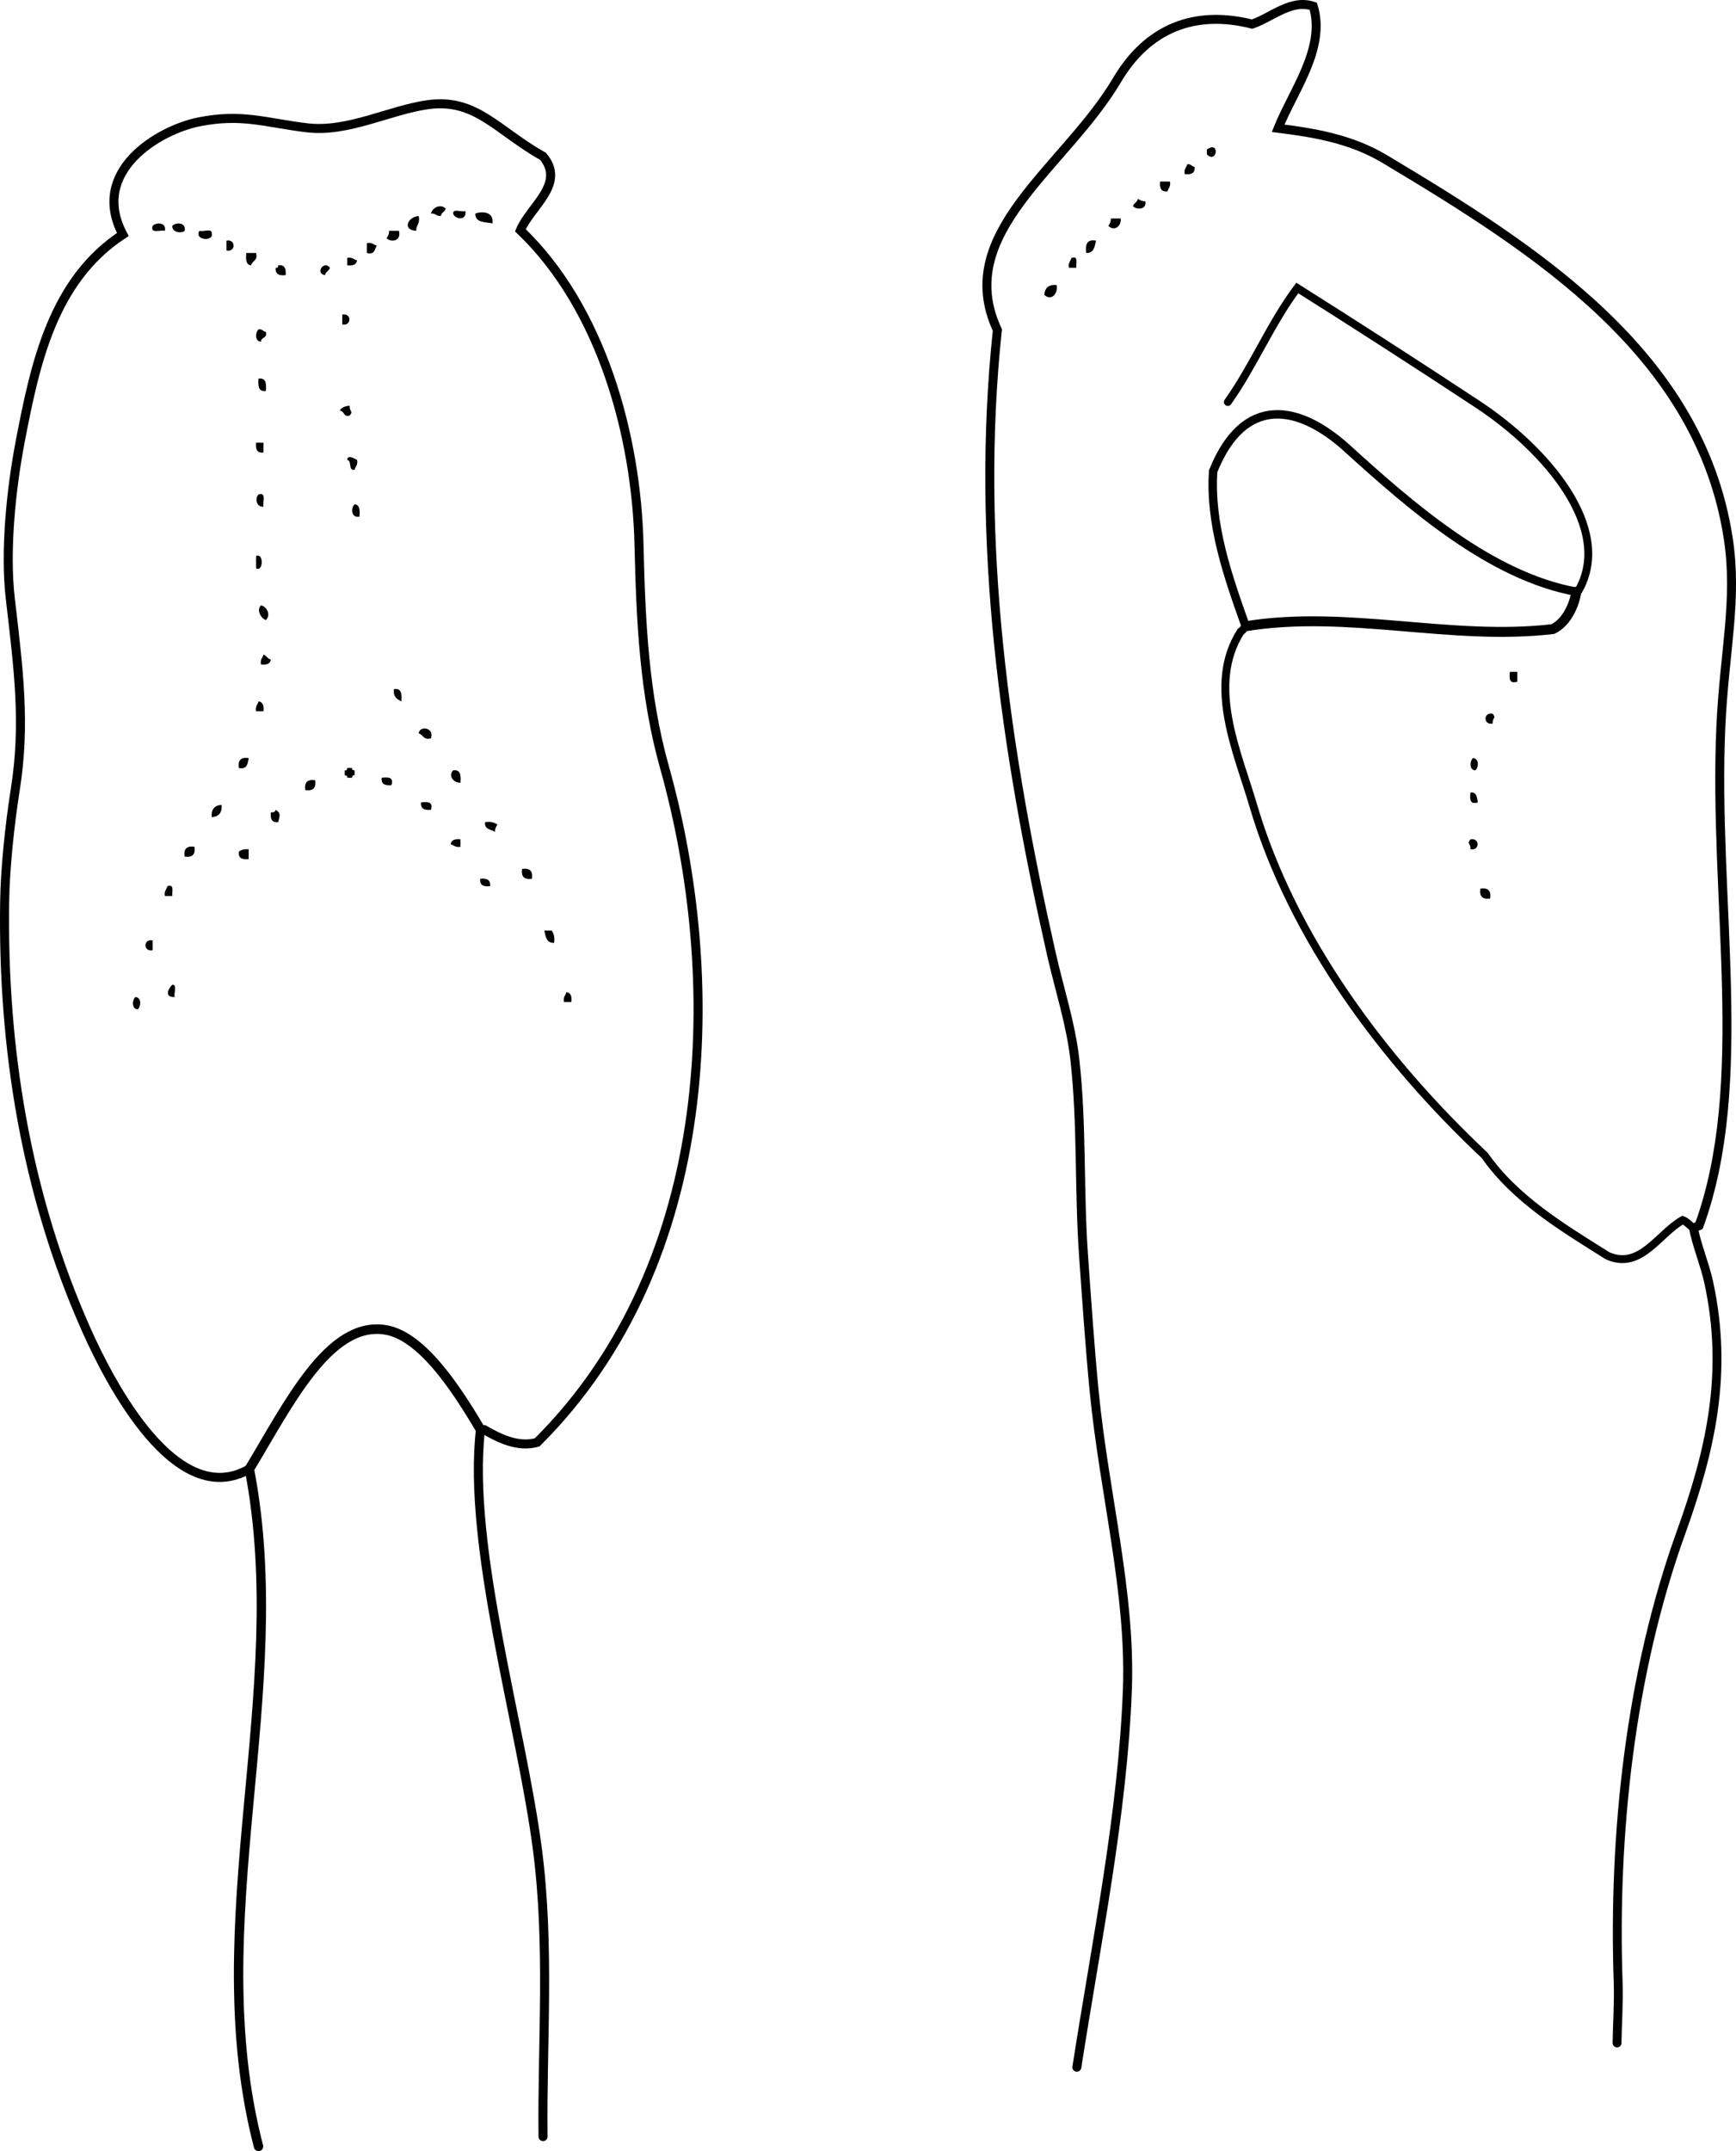 <?xml version="1.0" encoding="iso-8859-1"?>
<!-- Generator: Adobe Illustrator 14.0.0, SVG Export Plug-In . SVG Version: 6.00 Build 43363)  -->
<!DOCTYPE svg PUBLIC "-//W3C//DTD SVG 1.1//EN" "http://www.w3.org/Graphics/SVG/1.1/DTD/svg11.dtd">
<svg version="1.1" id="Layer_1" xmlns="http://www.w3.org/2000/svg" xmlns:xlink="http://www.w3.org/1999/xlink" x="0px" y="0px"
	 width="126.814px" height="157.106px" viewBox="0 0 126.814 157.106" style="enable-background:new 0 0 126.814 157.106;"
	 xml:space="preserve">
<g>
	<path style="fill-rule:evenodd;clip-rule:evenodd;" d="M88.163,11.278c0-0.12,0-0.24,0-0.36
		C89.15,10.24,88.891,12.005,88.163,11.278z"/>
	<path style="fill-rule:evenodd;clip-rule:evenodd;" d="M86.724,11.999c0.29-0.051,0.31,0.17,0.54,0.18
		c0.054,0.474-0.25,0.591-0.72,0.54C86.467,12.342,86.667,12.242,86.724,11.999z"/>
	<path style="fill-rule:evenodd;clip-rule:evenodd;" d="M84.744,13.258c0.24,0,0.479,0,0.72,0c0.076,0.376-0.123,0.477-0.18,0.72
		C84.81,14.032,84.693,13.729,84.744,13.258z"/>
	<path style="fill-rule:evenodd;clip-rule:evenodd;" d="M83.125,14.518c0.145,0.095,0.292,0.188,0.539,0.18
		c0.127,0.623-0.631,0.646-0.899,0.36C82.828,14.821,83.081,14.774,83.125,14.518z"/>
	<path style="fill-rule:evenodd;clip-rule:evenodd;" d="M32.56,15.237c-0.063,0.236-0.316,0.283-0.36,0.54
		c-0.323,0.023-0.379-0.22-0.72-0.18C31.58,15.17,32.176,14.851,32.56,15.237z"/>
	<path style="fill-rule:evenodd;clip-rule:evenodd;" d="M33.1,15.597c-0.03-0.39,0.638-0.082,0.9-0.18
		C34.099,16.153,33.223,16.025,33.1,15.597z"/>
	<path style="fill-rule:evenodd;clip-rule:evenodd;" d="M35.979,16.317c-0.554-0.106-1.273-0.046-1.259-0.72
		C35.189,15.428,36.086,15.424,35.979,16.317z"/>
	<path style="fill-rule:evenodd;clip-rule:evenodd;" d="M30.581,15.777c0.13,0.55-0.184,0.656-0.18,1.08
		C29.359,16.798,29.789,15.836,30.581,15.777z"/>
	<path style="fill-rule:evenodd;clip-rule:evenodd;" d="M81.146,15.957c0.239,0,0.479,0,0.72,0c0.058,0.584-0.484,0.958-0.9,0.54
		C81.061,16.352,81.153,16.205,81.146,15.957z"/>
	<path style="fill-rule:evenodd;clip-rule:evenodd;" d="M12.047,16.857c-0.34-0.08-1.084,0.245-0.9-0.36
		C11.416,16.211,12.173,16.234,12.047,16.857z"/>
	<path style="fill-rule:evenodd;clip-rule:evenodd;" d="M13.486,16.857c-0.17,0.187-0.927,0.164-0.9-0.36
		C12.855,16.211,13.612,16.234,13.486,16.857z"/>
	<path style="fill-rule:evenodd;clip-rule:evenodd;" d="M14.566,16.857c0.261,0.098,0.93-0.21,0.9,0.18
		C15.668,17.654,14.156,17.57,14.566,16.857z"/>
	<path style="fill-rule:evenodd;clip-rule:evenodd;" d="M28.421,16.857c0.24,0,0.48,0,0.72,0c0.202,0.728-0.553,0.89-0.9,0.54
		C28.337,17.252,28.429,17.104,28.421,16.857z"/>
	<path style="fill-rule:evenodd;clip-rule:evenodd;" d="M16.545,17.577c0.693-0.142,0.693,0.861,0,0.72
		C16.545,18.056,16.545,17.816,16.545,17.577z"/>
	<path style="fill-rule:evenodd;clip-rule:evenodd;" d="M80.065,17.577c-0.102,0.438-0.154,0.925-0.72,0.899
		C79.271,17.861,79.4,17.451,80.065,17.577z"/>
	<path style="fill-rule:evenodd;clip-rule:evenodd;" d="M26.802,17.756c0.376-0.076,0.476,0.124,0.72,0.18
		c-0.157,0.263-0.143,0.697-0.72,0.54C26.802,18.236,26.802,17.997,26.802,17.756z"/>
	<path style="fill-rule:evenodd;clip-rule:evenodd;" d="M17.985,18.476c0.24,0,0.48,0,0.72,0c0.154,0.574-0.283,0.557-0.36,0.9
		C17.951,19.35,17.958,18.922,17.985,18.476z"/>
	<path style="fill-rule:evenodd;clip-rule:evenodd;" d="M25.362,18.836c0.376-0.076,0.477,0.124,0.72,0.18
		c-0.043,0.316-0.31,0.41-0.72,0.36C25.362,19.196,25.362,19.016,25.362,18.836z"/>
	<path style="fill-rule:evenodd;clip-rule:evenodd;" d="M78.266,18.836c0.542-0.181,0.319,0.401,0.36,0.72c-0.18,0-0.36,0-0.54,0
		C78.01,19.18,78.209,19.08,78.266,18.836z"/>
	<path style="fill-rule:evenodd;clip-rule:evenodd;" d="M20.324,19.376c0.474-0.054,0.59,0.249,0.54,0.72
		c-0.47,0.051-0.774-0.065-0.72-0.54C20.297,19.589,20.314,19.486,20.324,19.376z"/>
	<path style="fill-rule:evenodd;clip-rule:evenodd;" d="M24.103,19.556c-0.063,0.236-0.317,0.283-0.36,0.54
		C22.991,19.976,23.659,18.979,24.103,19.556z"/>
	<path style="fill-rule:evenodd;clip-rule:evenodd;" d="M77.187,20.815c0.119,0.681-0.419,1.18-0.899,0.72
		C76.32,21.029,76.6,20.769,77.187,20.815z"/>
	<path style="fill-rule:evenodd;clip-rule:evenodd;" d="M25.002,22.975c0.693-0.142,0.693,0.861,0,0.72
		C25.002,23.455,25.002,23.215,25.002,22.975z"/>
	<path style="fill-rule:evenodd;clip-rule:evenodd;" d="M18.885,24.055c0.291-0.051,0.31,0.17,0.54,0.18
		c0.131,0.491-0.357,0.362-0.36,0.72C18.606,24.936,18.639,24.284,18.885,24.055z"/>
	<path style="fill-rule:evenodd;clip-rule:evenodd;" d="M18.885,27.653c0.562-0.082,0.575,0.385,0.54,0.9
		C18.862,28.635,18.849,28.168,18.885,27.653z"/>
	<path style="fill-rule:evenodd;clip-rule:evenodd;" d="M25.542,29.633c-0.016,0.491,0.3,0.362,0,0.72
		c-0.491,0.131-0.362-0.357-0.72-0.36C24.941,29.751,25.208,29.658,25.542,29.633z"/>
	<path style="fill-rule:evenodd;clip-rule:evenodd;" d="M18.705,32.332c0.18,0,0.36,0,0.54,0c0,0.24,0,0.48,0,0.72
		C18.771,33.106,18.654,32.803,18.705,32.332z"/>
	<path style="fill-rule:evenodd;clip-rule:evenodd;" d="M25.362,33.592c0.027-0.448,0.609-0.053,0.72,0
		c0.076,0.376-0.124,0.476-0.18,0.72C25.405,34.388,25.733,33.641,25.362,33.592z"/>
	<path style="fill-rule:evenodd;clip-rule:evenodd;" d="M18.885,36.111c0.604-0.185,0.28,0.56,0.36,0.899
		C18.709,37.049,18.61,36.369,18.885,36.111z"/>
	<path style="fill-rule:evenodd;clip-rule:evenodd;" d="M25.902,36.831c0.394,0.026,0.386,0.453,0.36,0.9
		C25.639,37.856,25.617,37.1,25.902,36.831z"/>
	<path style="fill-rule:evenodd;clip-rule:evenodd;" d="M18.705,40.609c0.553-0.275,0.553,1.175,0,0.9
		C18.705,41.209,18.705,40.909,18.705,40.609z"/>
	<path style="fill-rule:evenodd;clip-rule:evenodd;" d="M19.064,44.208c0.427,0.099,0.747,0.695,0.36,1.08
		C19.042,45.144,18.723,44.547,19.064,44.208z"/>
	<path style="fill-rule:evenodd;clip-rule:evenodd;" d="M19.245,47.807c0.236,0.063,0.283,0.317,0.54,0.36
		c-0.043,0.316-0.31,0.41-0.72,0.36C18.988,48.151,19.188,48.05,19.245,47.807z"/>
	<path style="fill-rule:evenodd;clip-rule:evenodd;" d="M110.296,49.067c0.18,0,0.36,0,0.54,0c0,0.24,0,0.479,0,0.72
		C110.235,49.967,110.246,49.537,110.296,49.067z"/>
	<path style="fill-rule:evenodd;clip-rule:evenodd;" d="M28.781,50.326c0.563-0.082,0.576,0.385,0.54,0.9
		C29.006,51.062,28.696,50.892,28.781,50.326z"/>
	<path style="fill-rule:evenodd;clip-rule:evenodd;" d="M18.885,51.226c0.316,0.043,0.41,0.31,0.36,0.72c-0.18,0-0.36,0-0.54,0
		C18.628,51.57,18.828,51.469,18.885,51.226z"/>
	<path style="fill-rule:evenodd;clip-rule:evenodd;" d="M109.036,52.126c0.3,0.357-0.016,0.229,0,0.72
		C108.344,52.987,108.344,51.984,109.036,52.126z"/>
	<path style="fill-rule:evenodd;clip-rule:evenodd;" d="M31.48,53.925c-0.574,0.154-0.556-0.283-0.899-0.36
		C30.659,52.954,31.754,53.146,31.48,53.925z"/>
	<path style="fill-rule:evenodd;clip-rule:evenodd;" d="M18.165,55.365c-0.062,0.418-0.116,0.843-0.72,0.72
		C17.361,55.521,17.602,55.281,18.165,55.365z"/>
	<path style="fill-rule:evenodd;clip-rule:evenodd;" d="M107.597,55.365c0.458,0.019,0.426,0.67,0.181,0.9
		C107.319,56.246,107.352,55.594,107.597,55.365z"/>
	<path style="fill-rule:evenodd;clip-rule:evenodd;" d="M25.362,56.084c0.12,0,0.24,0,0.36,0c-0.033,0.153,0.07,0.17,0.18,0.18
		c0,0.12,0,0.24,0,0.36c-0.153-0.033-0.17,0.07-0.18,0.18c-0.12,0-0.24,0-0.36,0c0.033-0.153-0.07-0.169-0.18-0.18
		c0-0.12,0-0.24,0-0.36C25.335,56.297,25.353,56.194,25.362,56.084z"/>
	<path style="fill-rule:evenodd;clip-rule:evenodd;" d="M33.1,56.265c0.562-0.083,0.575,0.384,0.54,0.899
		C33.101,57.177,32.727,56.635,33.1,56.265z"/>
	<path style="fill-rule:evenodd;clip-rule:evenodd;" d="M27.882,56.804c0.47-0.05,0.9-0.061,0.72,0.54
		C28.131,57.395,27.828,57.278,27.882,56.804z"/>
	<path style="fill-rule:evenodd;clip-rule:evenodd;" d="M23.023,56.984c0.083,0.563-0.157,0.803-0.72,0.72
		C22.22,57.141,22.46,56.901,23.023,56.984z"/>
	<path style="fill-rule:evenodd;clip-rule:evenodd;" d="M107.417,57.884c0.475-0.055,0.464,0.376,0.54,0.72
		C107.356,58.785,107.367,58.354,107.417,57.884z"/>
	<path style="fill-rule:evenodd;clip-rule:evenodd;" d="M30.761,58.604c0.47-0.05,0.9-0.061,0.72,0.54
		C31.01,59.194,30.707,59.078,30.761,58.604z"/>
	<path style="fill-rule:evenodd;clip-rule:evenodd;" d="M16.186,58.784c0.047,0.587-0.214,0.866-0.72,0.9
		C15.419,59.097,15.679,58.817,16.186,58.784z"/>
	<path style="fill-rule:evenodd;clip-rule:evenodd;" d="M20.144,59.144c0.418,0.27,0.275,0.44,0.18,0.9
		c-0.474,0.054-0.591-0.25-0.54-0.72C19.994,59.353,20.104,59.284,20.144,59.144z"/>
	<path style="fill-rule:evenodd;clip-rule:evenodd;" d="M35.439,60.043c0.417-0.058,0.691,0.029,0.899,0.18
		c-0.095,0.145-0.188,0.292-0.18,0.54C35.892,60.551,35.355,60.607,35.439,60.043z"/>
	<path style="fill-rule:evenodd;clip-rule:evenodd;" d="M33.64,61.303c0,0.18,0,0.36,0,0.54c-0.376,0.076-0.477-0.124-0.72-0.18
		C32.963,61.346,33.23,61.252,33.64,61.303z"/>
	<path style="fill-rule:evenodd;clip-rule:evenodd;" d="M107.417,61.303c0.692-0.142,0.692,0.862,0,0.72
		C107.434,61.532,107.117,61.661,107.417,61.303z"/>
	<path style="fill-rule:evenodd;clip-rule:evenodd;" d="M14.206,61.843c0.083,0.563-0.156,0.803-0.72,0.72
		C13.403,61.999,13.643,61.759,14.206,61.843z"/>
	<path style="fill-rule:evenodd;clip-rule:evenodd;" d="M18.165,62.023c0,0.24,0,0.479,0,0.72c-0.47,0.051-0.774-0.066-0.72-0.54
		C17.605,62.063,17.852,62.009,18.165,62.023z"/>
	<path style="fill-rule:evenodd;clip-rule:evenodd;" d="M38.139,63.462c0.563-0.083,0.803,0.156,0.72,0.72
		C38.295,64.266,38.055,64.026,38.139,63.462z"/>
	<path style="fill-rule:evenodd;clip-rule:evenodd;" d="M35.08,64.182c0.471-0.051,0.774,0.065,0.72,0.54
		C35.329,64.772,35.025,64.656,35.08,64.182z"/>
	<path style="fill-rule:evenodd;clip-rule:evenodd;" d="M12.227,64.722c0.542-0.181,0.319,0.401,0.36,0.72c-0.18,0-0.36,0-0.54,0
		C11.971,65.065,12.17,64.965,12.227,64.722z"/>
	<path style="fill-rule:evenodd;clip-rule:evenodd;" d="M108.137,64.902c0.563-0.083,0.804,0.156,0.72,0.72
		C108.293,65.705,108.054,65.465,108.137,64.902z"/>
	<path style="fill-rule:evenodd;clip-rule:evenodd;" d="M39.758,67.961c0.18,0,0.36,0,0.54,0c0.151,0.209,0.237,0.482,0.18,0.9
		C39.912,68.886,39.86,68.399,39.758,67.961z"/>
	<path style="fill-rule:evenodd;clip-rule:evenodd;" d="M11.147,68.681c0,0.24,0,0.48,0,0.72
		C10.454,69.542,10.454,68.539,11.147,68.681z"/>
	<path style="fill-rule:evenodd;clip-rule:evenodd;" d="M12.586,71.919c0.39-0.03,0.082,0.639,0.18,0.9
		C11.962,72.85,12.302,72.186,12.586,71.919z"/>
	<path style="fill-rule:evenodd;clip-rule:evenodd;" d="M41.377,72.459c0.317,0.043,0.41,0.31,0.36,0.72c-0.18,0-0.36,0-0.54,0
		C41.122,72.803,41.321,72.703,41.377,72.459z"/>
	<path style="fill-rule:evenodd;clip-rule:evenodd;" d="M9.887,72.819c0.458,0.018,0.425,0.67,0.18,0.9
		C9.609,73.701,9.642,73.048,9.887,72.819z"/>
	<g>
		<path style="fill-rule:evenodd;clip-rule:evenodd;fill:none;stroke:#000000;stroke-width:0.648;stroke-linecap:round;" d="
			M123.712,89.684c0.19,1.143,0.836,2.693,1.112,3.977c1.415,6.568,0.174,12.161-2.036,18.289
			c-3.713,10.295-4.951,22.033-4.584,32.801c0.053,1.561-0.062,3.109-0.08,4.455"/>
		<path style="fill-rule:evenodd;clip-rule:evenodd;fill:none;stroke:#000000;stroke-width:0.577;stroke-linecap:round;" d="
			M123.712,89.684c-0.279-0.171-0.48-0.464-0.795-0.576c-1.749,0.977-3.092,3.678-5.487,2.605c-3.26-2.045-6.743-4.13-8.973-7.328
			c-7.292-6.848-14.037-15.801-16.907-25.557c-1.152-3.92-3.401-8.786-0.923-12.694c0.136-0.081,0.249-0.235,0.37-0.396"/>
		<path style="fill-rule:evenodd;clip-rule:evenodd;fill:none;stroke:#000000;stroke-width:0.617;stroke-linecap:round;" d="
			M90.997,45.738c-1.299-3.64-2.634-7.442-2.376-11.326c2.25-5.597,6.236-4.895,9.799-1.658c4.748,4.316,10.541,9.342,16.734,10.465
			"/>
		<path style="fill-rule:evenodd;clip-rule:evenodd;fill:none;stroke:#000000;stroke-width:0.573;stroke-linecap:round;" d="
			M115.154,43.219c0.057-0.035,0.113-0.07,0.169-0.105c2.561-4.531-2.372-10.281-7.357-13.572c-4.529-2.99-9.416-6.127-13.201-8.51
			c-1.951,2.612-3.182,5.661-5.072,8.331"/>
		<path style="fill-rule:evenodd;clip-rule:evenodd;fill:none;stroke:#000000;stroke-width:0.655;stroke-linecap:round;" d="
			M78.664,150.979c1.458-9.365,3.351-18.549,3.689-27.547c0.268-7.119-1.687-14.297-2.421-21.789
			c-0.318-3.253-0.541-6.593-0.776-9.883c-0.345-4.813-0.104-9.614-0.635-14.345c-0.298-2.649-1.125-5.122-1.726-7.78
			c-3.352-14.86-5.582-30.021-3.938-45.532C69.55,17.02,77.81,12.25,81.597,5.848c2.232-3.775,5.659-5.149,9.875-4.086
			c1.442-0.5,2.854-1.854,4.463-1.306c0.934,3.056-1.479,6.195-2.57,8.912c2.688,0.332,5.35,0.789,7.789,2.248
			c11.151,6.667,22.991,14.234,25.083,27.636c0.707,4.526-0.278,8.339-0.527,13.763c-0.581,12.678,2.2,26.078-1.593,36.495
			c-0.149,0.059-0.277,0.117-0.404,0.175"/>
		<path style="fill-rule:evenodd;clip-rule:evenodd;fill:none;stroke:#000000;stroke-width:0.726;stroke-linecap:round;" d="
			M90.997,45.738c7.448-1.211,14.978,1.08,22.438,0.208c0.982-0.478,1.546-1.685,1.72-2.727"/>
		<path style="fill-rule:evenodd;clip-rule:evenodd;fill:none;stroke:#000000;stroke-width:0.66;stroke-linecap:round;" d="
			M18.215,107.289c-5.362,3.091-10.199-6.334-11.891-10.124C1.862,87.17,0.18,76.48,0.34,65.848
			c0.037-2.396,0.353-5.497,0.779-8.206c0.753-4.781,0.24-8.716-0.365-13.909c-0.407-3.49,0.052-8.009,0.738-11.57
			c1.085-5.64,2.379-11.697,7.48-15.036c-2.456-4.636,2.644-7.641,5.549-8.223c3.161-0.633,4.854,0.065,7.917,0.431
			c2.979,0.354,6.032-1.304,8.817-1.69c3.514-0.486,5.036,1.874,8.414,3.776c1.685,2.009-0.931,3.653-1.655,5.398
			c5.93,5.675,8.479,14.992,8.666,22.978c0.13,5.542,0.369,10.923,1.859,16.234c4.272,15.227,4.012,36.046-9.295,49.31
			c-1.381,0.39-2.722-0.261-3.877-0.926c-0.09-0.005-0.18-0.01-0.27-0.015"/>
		<path style="fill-rule:evenodd;clip-rule:evenodd;fill:none;stroke:#000000;stroke-width:0.66;stroke-linecap:round;" d="
			M35.098,104.4c-0.978,8.536,2.957,21.464,4.156,30.636c0.932,7.136,0.332,14.293,0.415,21.008"/>
		<path style="fill-rule:evenodd;clip-rule:evenodd;fill:none;stroke:#000000;stroke-width:0.686;stroke-linecap:round;" d="
			M18.215,107.289c3.168,16.348-3.588,33.125,0.67,49.475"/>
		<path style="fill-rule:evenodd;clip-rule:evenodd;fill:none;stroke:#000000;stroke-width:0.698;stroke-linecap:round;" d="
			M18.215,107.289c2.857-4.725,5.809-10.816,9.919-10.168c2.601,0.41,5.066,4.063,6.963,7.279"/>
	</g>
</g>
</svg>
